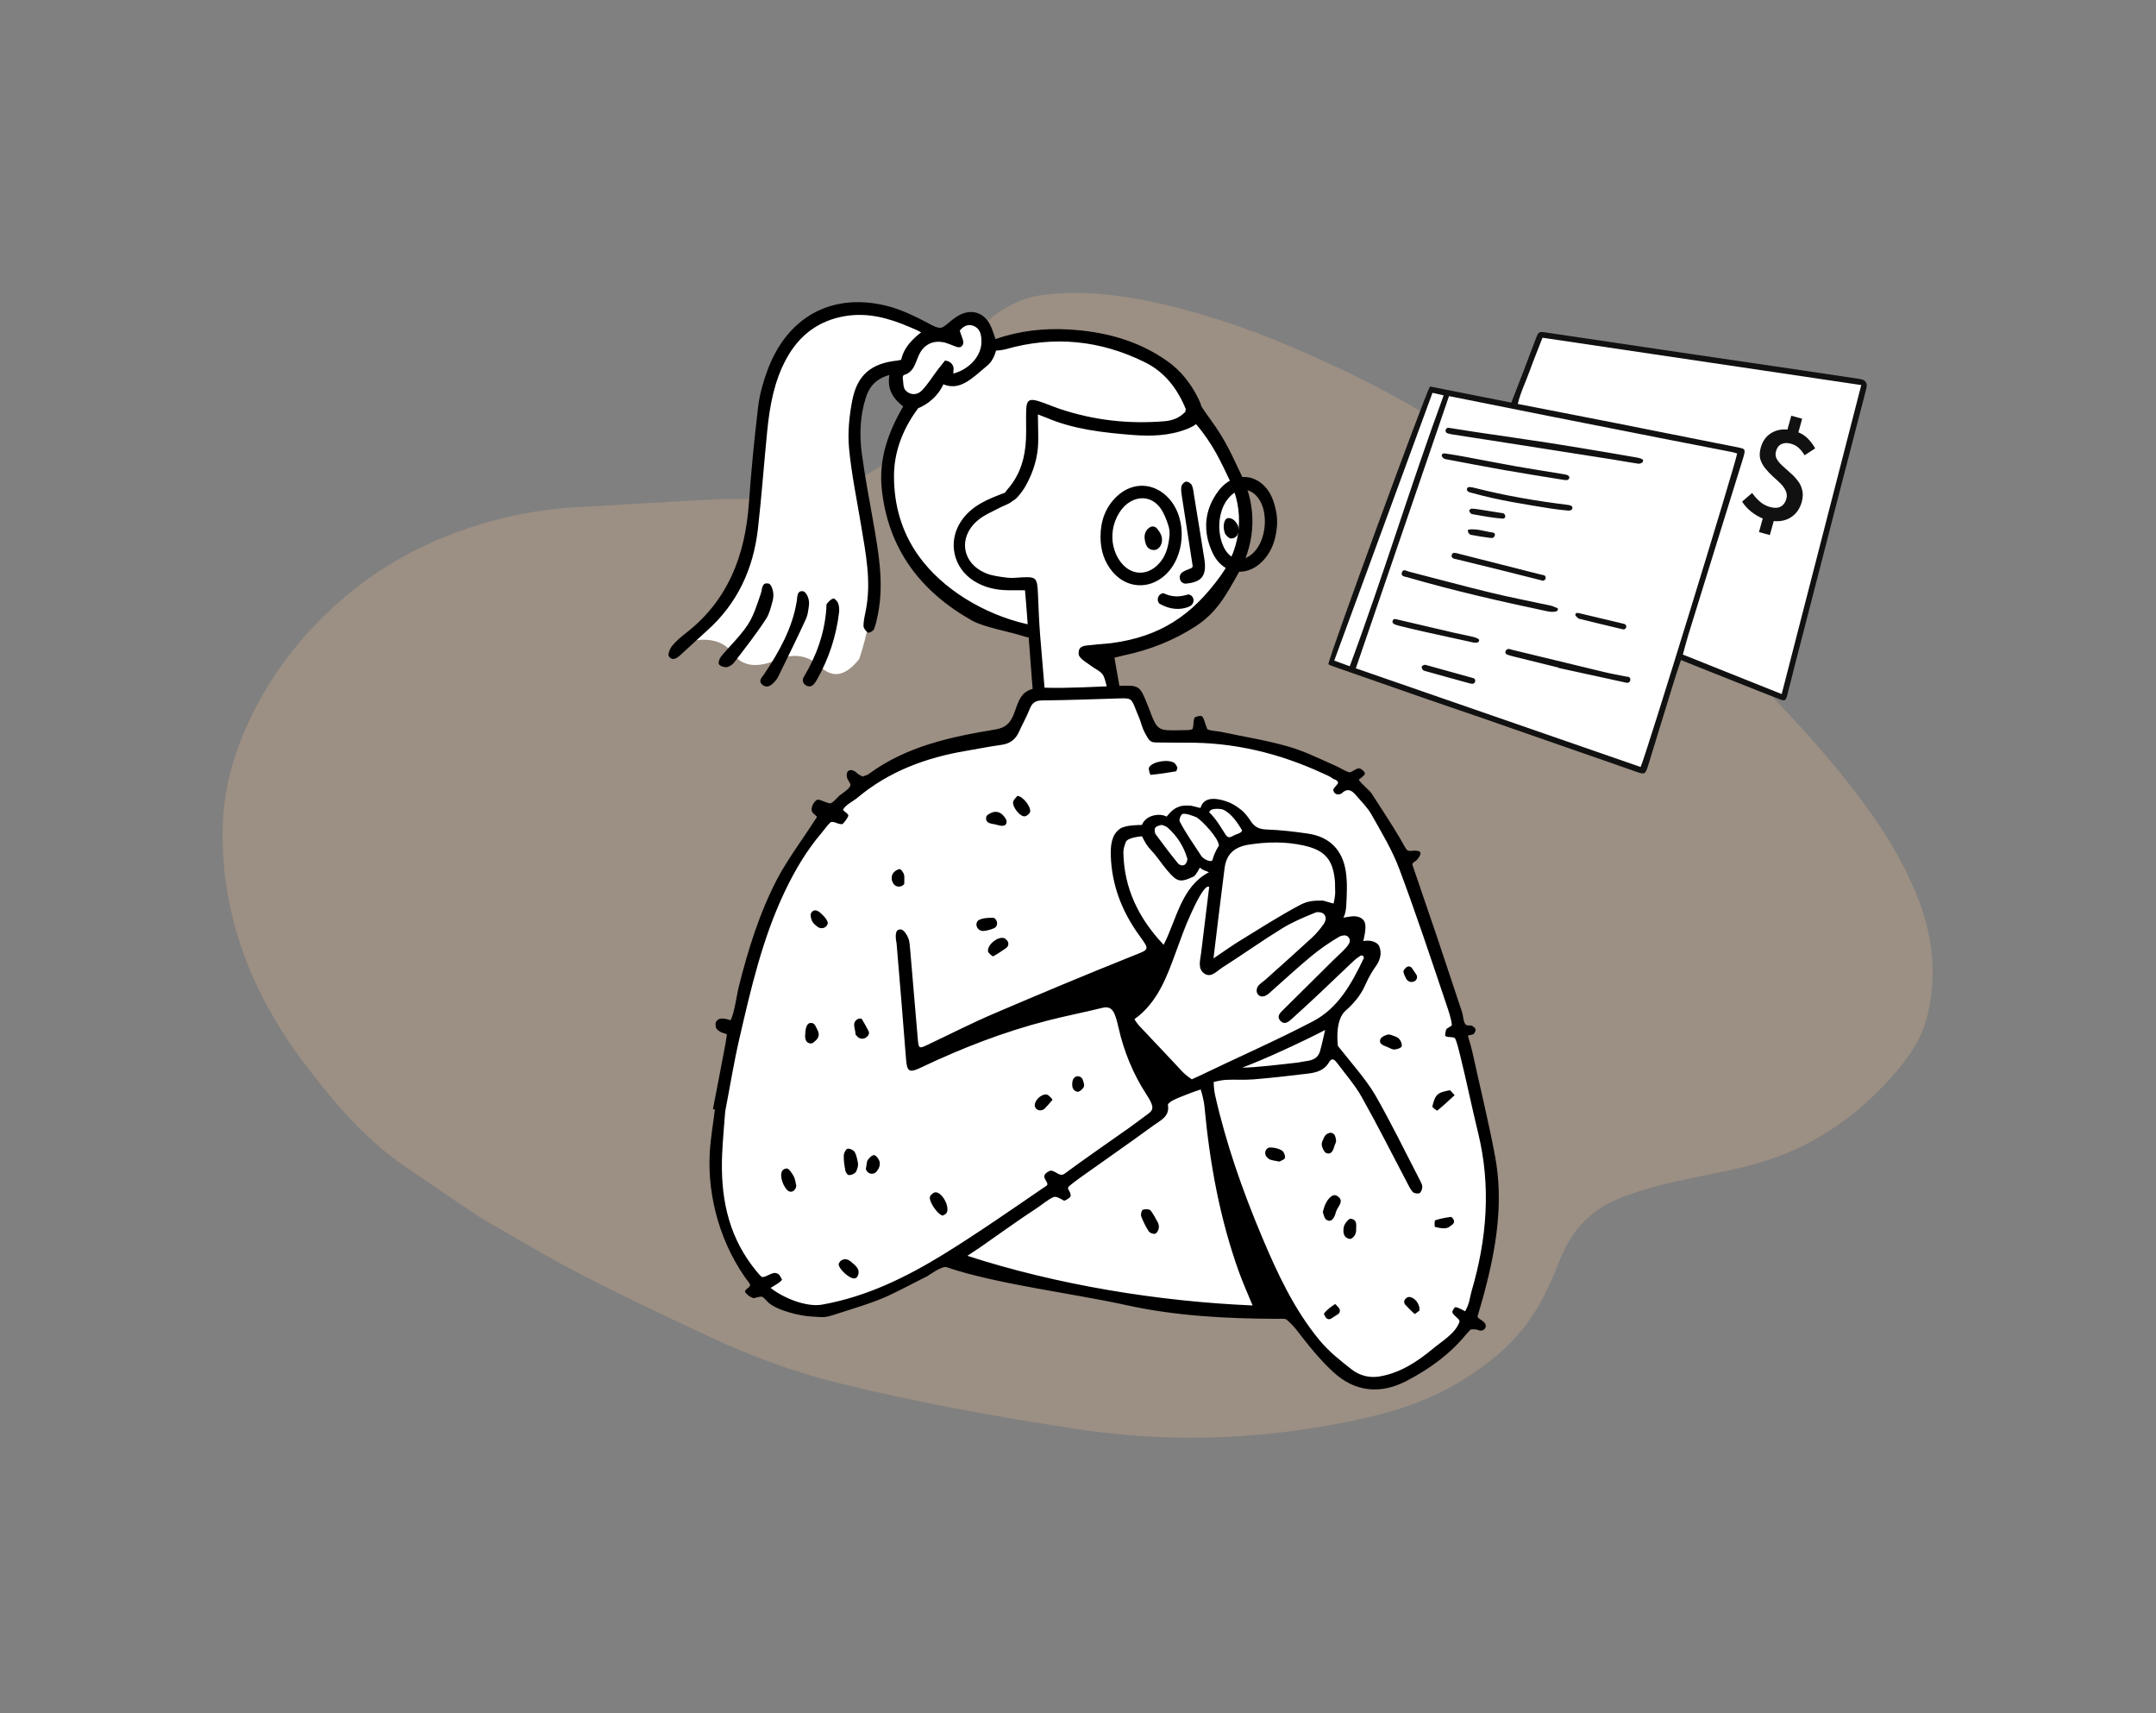 <svg width="214" height="170" viewBox="0 0 214 170" fill="none" xmlns="http://www.w3.org/2000/svg">
<rect x="0" y="0" width="214" height="170" fill="#808080" stroke="none"/>
<mask id="mask0_85_815" style="mask-type:alpha" maskUnits="userSpaceOnUse" x="17" y="24" width="180" height="122">
<rect x="196.326" y="145.664" width="178.652" height="121.553" transform="rotate(180 196.326 145.664)" fill="white"/>
</mask>
<g mask="url(#mask0_85_815)">
<path opacity="0.24" fill-rule="evenodd" clip-rule="evenodd" d="M47.75 120.884C45.157 119.127 42.614 117.429 40.097 115.693C36.658 113.32 33.905 110.271 31.357 107.032C30.436 105.862 29.532 104.673 28.703 103.441C24.298 96.885 21.941 89.803 22.1 82.099C22.176 78.427 23.141 74.99 24.645 71.724C26.935 66.749 30.283 62.536 34.469 59.038C38.523 55.648 43.228 53.287 48.424 51.811C51.259 51.006 54.15 50.509 57.123 50.341C61.698 50.082 66.27 49.803 70.847 49.559C72.102 49.492 73.37 49.544 74.627 49.493C76.093 49.435 77.569 49.403 79.016 49.223C85.378 48.432 90.121 45.349 93.123 39.861C94.18 37.929 95.199 35.977 96.281 34.06C97.339 32.184 98.95 30.889 100.931 29.994C101.855 29.576 102.822 29.344 103.839 29.231C107.139 28.865 110.433 29.163 113.718 29.825C118.638 30.818 123.398 32.385 128.042 34.365C131.383 35.79 134.675 37.32 137.878 39.047C141.868 41.198 145.684 43.63 149.381 46.248C154.051 49.555 158.514 53.123 162.826 56.877C166.696 60.247 170.548 63.639 174.133 67.305C178.229 71.493 182.199 75.79 185.597 80.549C187.616 83.379 189.339 86.358 190.541 89.591C191.907 93.262 192.197 96.946 191.342 100.664C190.914 102.525 190.003 104.134 188.839 105.585C185.919 109.22 182.412 112.176 178.064 114.13C175.934 115.087 173.683 115.705 171.384 116.198C169.235 116.658 167.071 117.066 164.938 117.582C163.616 117.901 162.321 118.33 161.05 118.795C157.969 119.925 155.975 122.097 154.806 125.092C154.206 126.63 153.534 128.154 152.721 129.583C150.843 132.883 148.017 135.271 144.757 137.211C142.017 138.842 139.03 139.912 135.89 140.638C126.328 142.849 116.598 143.318 106.692 141.793C98.711 140.565 90.755 139.144 82.886 137.17C78.662 136.111 74.577 134.592 70.614 132.749C66.298 130.742 61.989 128.707 57.758 126.522C54.341 124.757 51.043 122.751 47.75 120.884Z" fill="#F9C08F"/>
</g>
<g clip-path="url(#clip0_85_815)">
<path fill-rule="evenodd" clip-rule="evenodd" d="M86.005 30.595C90.122 30.957 93.139 32.103 95.055 34.032L94.661 32.26L94.865 32.174C96.265 31.592 97.115 31.457 97.415 31.769C97.729 32.096 98.075 33.071 98.453 34.692C101.516 33.505 103.817 32.987 105.355 33.139L105.67 33.172C108.284 33.462 115.328 34.587 117.034 37.529C117.822 38.887 118.319 39.935 118.527 40.673C122.545 44.679 124.115 49.397 123.237 54.828C122.432 59.811 118.124 62.975 110.314 64.319L110.076 64.359L110.674 70.908C111.007 71.548 111.197 72.287 111.197 73.075C111.197 75.509 109.378 77.483 107.133 77.483C104.889 77.483 103.069 75.509 103.069 73.075C103.069 72.396 103.211 71.753 103.463 71.178L103.432 70.157C103.327 66.819 103.191 64.144 103.025 62.132L102.455 62.883L102.065 62.769C96.785 61.208 93.505 59.477 92.227 57.577L92.002 57.236C90.014 54.251 86.043 49.41 90.107 40.254C88.903 38.619 88.598 37.325 89.194 36.375C87.527 36.432 86.464 36.903 86.005 37.787L85.963 37.869C85.285 39.232 84.389 42.484 85.956 50.104L86.005 50.341C87.117 55.64 86.877 60.659 85.286 65.398C83.983 67.049 82.738 67.339 81.552 66.267L81.493 66.212C80.289 65.076 78.9 64.805 77.326 65.398C75.243 66.333 73.731 66.174 72.79 64.921L72.74 64.854C71.803 63.54 70.208 63.174 67.958 63.755L68.382 63.337C71.664 60.083 73.553 57.825 74.049 56.564C74.823 54.593 75.64 37.666 76.763 36.375C77.887 35.084 79.829 30.052 86.005 30.595Z" fill="white"/>
<path fill-rule="evenodd" clip-rule="evenodd" d="M87.939 30.333C89.4 30.686 90.8 31.387 92.157 32.07C93.369 32.679 93.319 32.758 94.337 31.891C94.646 31.628 94.985 31.377 95.349 31.208C96.556 30.652 97.698 31.069 98.302 32.279C98.503 32.682 98.622 33.127 98.815 33.652C101.203 32.816 103.62 32.56 106.071 32.698C109.585 32.895 112.901 33.756 115.844 35.822C117.223 36.791 118.221 38.084 118.956 39.58C119.091 39.854 119.191 40.107 119.254 40.341C119.484 40.696 119.769 41.115 120.135 41.613C121.704 43.75 122.315 45.271 123.3 47.319C124.7 50.227 124.7 53.691 122.976 56.777C121.721 59.024 120.792 60.789 118.654 62.168C116.486 63.568 114.122 64.493 111.609 65.029C111.319 65.091 111.032 65.168 110.618 65.269C110.885 66.791 111.141 68.252 111.396 69.713C111.502 70.323 111.609 70.933 111.708 71.545C111.789 72.048 111.994 72.724 111.34 72.857C110.732 73.007 110.605 72.155 110.473 71.41C110.204 69.891 110.32 70.016 110.021 68.802C109.558 66.923 109.603 66.919 108.806 66.412C108.622 66.33 108.071 65.911 107.683 65.648C107.502 65.526 107.337 65.383 107.2 65.212C107.085 65.069 107.051 64.977 107.066 64.722C107.106 63.993 107.865 64.082 108.397 64.009C109.052 63.919 109.717 63.906 110.372 63.818C115.121 63.175 118.277 61.122 121.145 57.155C123.342 54.116 123.473 50.597 122.056 47.662C121.215 45.919 120.438 44.11 118.716 42.093C118.476 42.277 118.164 42.441 117.779 42.589C116.032 43.263 114.188 43.31 112.352 43.161C109.457 42.926 106.57 42.612 103.852 41.449C103.68 41.376 103.852 41.449 103.019 41.129C103.019 42.011 103.069 43.069 103.051 43.879C103.015 45.41 102.568 46.828 101.841 48.156C101.62 48.558 101.344 48.941 101.037 49.279C100.877 49.457 100.683 49.648 100.473 49.735C100.455 49.757 100.435 49.776 100.414 49.792C100.055 50.063 99.594 50.19 99.191 50.407C98.475 50.792 97.693 51.103 97.078 51.616C95.057 53.305 95.466 55.925 97.892 56.901C98.539 57.162 99.269 57.237 99.97 57.328C100.418 57.386 100.883 57.33 101.34 57.303C102.845 57.214 102.955 57.322 103.023 58.898C103.084 60.289 103.133 61.682 103.243 63.07C103.476 66 103.738 68.928 104.005 71.855C104.031 72.132 104.098 72.413 104.036 72.691C103.921 73.203 103.196 73.218 103.024 72.722C102.9 72.364 102.795 72.033 102.766 71.695C102.53 68.886 102.317 66.076 102.106 63.266C101.921 63.244 101.732 63.185 101.572 63.133C100.221 62.685 97.695 62.268 96.467 61.577C91.405 58.724 88.15 54.512 87.523 48.522C87.215 45.583 88.137 42.913 89.653 40.336C88.7 39.602 88.029 38.689 88.281 37.214C86.883 37.611 86.267 38.42 85.93 39.494C85.362 41.301 85.296 43.168 85.543 45.019C85.85 47.32 86.294 49.603 86.692 51.891C87.215 54.897 87.754 57.903 87.141 60.965C87.041 61.468 86.938 61.979 86.746 62.449C86.675 62.625 86.26 62.843 86.155 62.779C85.943 62.651 85.709 62.345 85.709 62.112C85.709 61.603 85.835 61.09 85.936 60.585C86.506 57.723 85.932 54.929 85.469 52.127C85.049 49.581 84.513 47.046 84.274 44.482C84.129 42.916 84.293 41.274 84.597 39.722C85.094 37.19 86.503 36.059 89.03 35.789C89.18 35.773 89.328 35.729 89.449 35.705C89.602 35.06 89.926 34.129 91.427 32.987C91.165 32.82 90.629 32.598 90.277 32.448C88.237 31.575 86.153 30.992 83.896 31.368C81.24 31.811 79.321 33.269 78.04 35.629C76.835 37.848 76.401 40.287 76.154 42.765C75.83 46.003 75.598 49.251 75.23 52.483C74.774 56.476 73.182 59.918 70.157 62.606C69.275 63.389 68.425 64.209 67.549 64.998C67.197 65.314 66.74 65.645 66.389 65.129C66.262 64.942 66.487 64.376 66.704 64.11C67.09 63.638 67.566 63.227 68.05 62.853C72.258 59.604 73.966 55.128 74.334 49.942C74.561 46.749 74.871 43.559 75.249 40.381C75.395 39.164 75.738 37.946 76.161 36.792C78.111 31.473 82.519 29.024 87.939 30.333ZM79.719 58.68C79.838 58.699 79.942 58.81 80.037 58.952C80.266 59.296 80.346 59.722 80.288 60.133C80.219 60.625 80.172 61.042 80.007 61.404C79.114 63.36 78.155 65.284 77.211 67.216C77.122 67.396 76.98 67.555 76.843 67.705C76.504 68.077 76.073 68.318 75.652 67.939C75.232 67.561 75.626 67.24 75.855 66.895C77.337 64.671 78.65 62.362 79.085 59.657C79.157 59.212 79.09 58.581 79.719 58.68ZM83.19 59.861C83.292 60.141 83.319 60.475 83.283 60.774C83.001 63.159 82.257 65.394 81.077 67.473C80.986 67.633 80.887 67.785 80.766 67.915C80.272 68.448 79.406 67.817 79.777 67.189C79.779 67.187 79.78 67.184 79.782 67.181C81.044 65.079 81.855 62.83 82.023 60.36C82.033 60.206 81.998 60.006 82.079 59.91C82.255 59.699 82.472 59.466 82.714 59.397C82.828 59.365 83.118 59.662 83.19 59.861ZM76.309 57.922C76.422 57.949 76.511 58.082 76.59 58.254C76.788 58.686 76.811 59.179 76.687 59.639C76.51 60.295 76.367 60.91 76.046 61.406C75.076 62.907 73.962 64.313 72.878 65.736C72.706 65.961 72.399 66.167 72.13 66.206C71.881 66.242 71.489 66.116 71.366 65.925C71.268 65.773 71.408 65.353 71.568 65.158C72.441 64.097 73.467 63.147 74.218 62.007C74.82 61.092 75.147 59.977 75.514 58.921C75.678 58.447 75.587 57.749 76.309 57.922ZM99.835 34.655C99.431 34.77 98.86 34.795 98.86 34.795C98.86 34.795 98.66 35.727 98.028 36.257C96.437 37.594 95.278 38.815 93.635 38.138C93.114 39.325 92.045 40.157 91.142 40.508C91.142 40.508 90.9 40.826 90.677 41.163C89.456 43.009 88.731 45.068 88.735 47.276C88.741 50.116 89.482 52.777 91.156 55.133C93.57 58.528 97.759 60.973 101.837 61.916C101.892 61.929 101.949 61.941 102.007 61.953C101.957 61.292 101.907 60.632 101.857 59.972L101.843 59.798C101.815 59.449 101.781 59.08 101.739 58.577C101.155 58.577 100.616 58.581 100.077 58.577C98.865 58.566 97.716 58.31 96.679 57.66C94.642 56.385 94.043 53.804 95.362 51.778C96.42 50.153 98.093 49.524 99.755 48.893C99.846 48.737 99.984 48.584 100.11 48.436C101.289 47.041 101.758 45.37 101.837 43.574C101.881 42.594 101.82 41.609 101.86 40.628C101.897 39.737 102.173 39.539 103.026 39.794C103.757 40.014 104.457 40.334 105.181 40.577C108.559 41.712 112.025 42.096 115.569 41.806C116.353 41.741 117.032 41.498 117.619 40.902L117.67 40.849C117.657 40.776 117.666 40.698 117.7 40.607C116.877 38.565 115.596 36.919 113.652 35.956C109.226 33.762 104.606 33.292 99.835 34.655ZM95.263 32.809C95.411 33.362 95.719 33.861 95.588 34.162C95.335 34.741 94.811 34.343 94.398 34.212C94.157 34.136 93.925 34.02 93.679 33.971C92.687 33.774 91.849 34.115 91.334 34.994C90.868 35.789 90.838 36.895 89.725 37.212C89.662 37.23 89.591 37.396 89.604 37.48C89.67 37.909 89.627 38.459 89.874 38.732C90.334 39.241 91.041 39.235 91.512 38.743C92.106 38.124 92.562 37.37 93.087 36.681C93.32 36.375 93.562 36.077 93.804 35.779C93.844 35.79 93.884 35.798 93.925 35.804C94.383 35.872 94.719 36.279 94.644 36.742C94.625 36.854 94.618 36.966 94.633 37.073C96.227 36.642 97.399 35.328 97.414 33.961C97.421 33.338 97.344 32.672 96.699 32.373C96.043 32.067 95.569 32.44 95.263 32.809Z" fill="black"/>
<path fill-rule="evenodd" clip-rule="evenodd" d="M74.082 96.629C76.996 87.663 80.509 81.5 84.62 78.14C88.732 74.78 93.986 73.093 100.383 73.078L102.395 68.906L112.385 68.382L114.182 73.078C125.402 72.604 132.948 75.125 136.821 80.639C140.694 86.153 144.265 97.446 147.535 114.517L148.035 121.995L145.741 131.014C142.334 135.144 139.361 137.209 136.821 137.209C134.28 137.209 131.202 134.717 127.585 129.734L123.927 130.419C107.991 128.477 98.323 126.486 94.923 124.447C94.923 124.447 82.911 131.515 79.24 129.734C75.569 127.952 72.819 125.295 71.599 121.187C70.785 118.449 71.613 110.263 74.082 96.629Z" fill="white"/>
<path fill-rule="evenodd" clip-rule="evenodd" d="M120.347 80.317C120.135 80.381 120.003 80.55 120.036 80.624C120.758 81.317 121.265 82.251 121.628 82.8C122.006 83.371 122.199 82.964 122.841 82.758C123.165 82.655 123.333 82.47 123.269 82.368C122.878 81.74 122.282 80.76 121.421 80.357C121.192 80.249 120.588 80.243 120.347 80.317ZM115.484 81.916C115.373 81.869 115.25 81.863 115.136 81.9C114.955 81.96 114.763 82.015 114.672 82.143C114.571 82.285 114.598 82.639 114.711 82.795C115.43 83.786 116.175 84.759 116.947 85.709C117.012 85.789 117.121 85.833 117.241 85.868C117.445 85.927 117.662 85.822 117.75 85.628C117.822 85.468 117.88 85.312 117.843 85.184C117.492 83.985 116.832 82.96 115.893 82.131C115.786 82.036 115.643 81.982 115.484 81.916ZM120.983 83.937C120.992 83.21 119.367 81.493 118.78 81.114C118.489 81.001 117.641 80.655 117.36 80.79C117.186 80.874 117.011 81.353 117.097 81.523C117.626 82.573 118.615 83.988 119.256 84.971C119.441 85.256 120.252 85.662 120.351 85.328C120.623 84.41 120.898 84.086 120.983 83.937ZM131.531 102.221C129.125 103.463 125.379 105.185 123.298 105.956C124.621 105.952 127.546 105.595 128.811 105.45C129.115 105.415 129.413 105.333 129.716 105.295C130.316 105.22 130.819 104.99 131.005 104.372C131.189 103.761 131.312 103.131 131.531 102.221ZM120 86.564C119.74 86.43 119.429 86.401 119.097 86.102C119.097 86.102 118.696 86.883 118.477 86.987C117.091 87.642 116.819 87.506 115.828 86.344C115.294 85.719 114.854 85.009 114.29 84.416C113.84 83.943 113.633 83.574 113.356 82.996C113.356 82.996 111.929 83.091 111.749 83.559C111.622 83.888 111.498 84.25 111.504 84.595C111.569 88.164 113.012 91.126 115.5 93.764C116.779 91.291 117.245 87.989 120 86.564ZM120.448 95.113C121.523 94.391 122.269 93.852 123.051 93.372C125.025 92.162 126.978 90.908 129.018 89.822C129.792 89.409 130.371 89.371 131.262 89.377C131.451 89.378 132.253 89.684 132.372 89.653C132.372 89.653 132.563 88.883 132.525 88.409C132.501 88.1 132.528 87.787 132.503 87.478C132.324 85.29 131.496 84.359 129.347 83.896C127.566 83.512 125.8 83.541 123.99 83.818C122.538 84.041 121.735 84.74 121.551 86.148C121.178 89.005 120.845 91.868 120.448 95.113ZM120.024 88.015C119.953 87.993 119.971 87.999 119.9 87.976C119.397 88.123 118.642 89.739 118.197 90.706C117.637 91.92 117.189 93.188 116.729 94.447C115.874 96.781 115.039 99.124 113.059 100.795C112.944 100.893 112.649 101.076 112.606 101.165C112.606 101.165 112.862 101.576 113.095 101.823C114.544 103.359 116.001 104.888 117.439 106.433C117.678 106.69 118.295 107.114 118.295 107.114C118.295 107.114 118.717 106.929 119.057 106.765C122.808 104.954 126.632 103.287 130.321 101.358C132.842 100.039 134.154 97.615 135.347 95.138C135.442 94.941 135.223 94.738 135.036 94.85C134.789 94.999 134.567 95.172 134.362 95.363C133.232 96.418 132.125 97.498 130.999 98.557C130.063 99.437 129.12 100.311 128.163 101.168C127.855 101.444 127.47 101.726 127.087 101.308C126.698 100.883 127.033 100.551 127.331 100.255C129.012 98.584 130.696 96.916 132.381 95.249C132.82 94.814 133.306 94.419 133.696 93.944C133.78 93.841 133.853 93.727 133.918 93.608C134.126 93.232 133.812 92.783 133.386 92.83C133.215 92.849 133.055 92.888 132.919 92.967C131.949 93.536 131.015 94.187 130.146 94.902C128.833 95.981 127.589 97.144 126.313 98.267C126.081 98.471 125.856 98.713 125.582 98.829C125.511 98.859 125.434 98.877 125.354 98.888C125.01 98.937 124.711 98.637 124.734 98.289C124.742 98.165 124.764 98.049 124.818 97.95C124.979 97.653 125.336 97.464 125.604 97.224C127.137 95.847 128.681 94.481 130.195 93.084C130.646 92.668 131.051 92.187 131.402 91.683C131.477 91.575 131.527 91.448 131.565 91.314C131.659 90.986 131.457 90.64 131.125 90.564C130.927 90.518 130.738 90.495 130.584 90.558C129.444 91.019 128.293 91.5 127.25 92.142C125.235 93.384 123.304 94.762 121.306 96.033C120.78 96.367 120.21 97.083 119.535 96.614C118.856 96.141 119.129 95.306 119.218 94.592C119.492 92.4 119.755 90.207 120.024 88.015ZM96.021 124.631C104.978 127.529 114.986 129.158 124.33 129.556C123.837 128.353 123.374 127.334 122.995 126.284C121.078 120.966 120.077 115.449 119.555 109.836C119.48 109.024 119.178 108.124 119.178 108.124C119.178 108.124 118.504 108.337 117.731 108.642C117.301 108.812 116.866 108.975 116.455 109.184C116.244 109.291 115.902 109.525 115.924 109.648C116.127 110.806 115.189 111.182 114.529 111.665C112.121 113.43 109.663 115.126 107.233 116.861C106.962 117.054 106.359 117.506 106.114 117.725C105.804 118 106.287 118.159 106.272 118.685C106.268 118.848 105.689 119.194 105.609 119.153C105.143 118.91 104.847 118.677 104.515 118.825C104.057 119.028 103.352 119.607 102.945 119.873C101.108 121.072 99.331 122.363 97.285 123.789L96.021 124.631ZM71.676 114.601C71.51 118.572 72.187 122.325 74.64 125.591C74.855 125.878 75.317 126.474 75.568 126.694C75.82 126.913 76.61 126.23 77.012 126.342C77.365 126.44 77.344 126.5 77.609 126.964C77.707 127.135 76.487 127.812 76.487 127.812C77.696 128.784 80.013 129.755 81.6 129.473C85.99 128.694 89.915 126.775 93.654 124.477C96.987 122.428 100.662 119.868 103.894 117.657C104.124 117.5 103.715 117.112 103.658 116.826C103.602 116.539 103.899 116.353 104.134 116.227C104.621 115.966 105.121 116.884 105.665 116.481C107.612 115.041 110.163 113.281 112.141 111.882C112.772 111.436 113.378 110.955 114.005 110.503C114.58 110.088 114.483 109.683 113.779 108.596C112.479 106.592 111.56 104.363 111.033 102.031C110.656 100.366 110.403 99.779 109.384 100.029C107.586 100.469 105.767 100.825 103.975 101.285C99.625 102.4 95.458 104.021 91.404 105.95C90.216 106.515 90.025 106.35 89.926 105.049C89.637 101.24 89.308 97.434 88.993 93.626C88.98 93.472 88.927 93.322 88.92 93.168C88.9 92.749 88.872 92.211 89.419 92.239C89.677 92.251 89.992 92.722 90.133 93.049C90.292 93.416 90.307 93.853 90.343 94.264C90.599 97.196 90.841 100.129 91.093 103.062C91.179 104.069 91.219 104.092 92.047 103.701C94.234 102.667 96.391 101.561 98.613 100.61C103.199 98.645 107.803 96.72 112.434 94.866C114.109 94.195 114.149 94.311 113.072 92.82C111.369 90.462 110.348 87.857 110.255 84.917C110.223 83.898 110.329 82.826 111.176 82.24C111.757 81.839 113.344 81.872 113.344 81.872C113.747 80.845 115.154 80.677 115.796 81.043C115.97 80.85 116.356 80.314 116.92 80.101C117.379 79.861 118.255 79.966 118.255 79.966C118.615 80.062 118.94 80.135 119.161 80.188C119.391 79.357 120.151 79.001 121.74 79.535C122.23 79.7 122.644 79.944 123.164 80.345C123.563 80.652 123.88 81.09 124.164 81.516C124.543 82.083 124.998 82.294 125.7 82.32C127.083 82.37 128.467 82.528 129.838 82.731C131.982 83.05 133.261 84.363 133.581 86.483C133.748 87.591 133.688 88.744 133.627 89.87C133.608 90.222 133.538 90.745 133.335 91.076C133.335 91.076 133.731 90.99 134.144 90.944C134.717 90.881 135.376 91.047 135.507 91.705C135.616 92.254 135.316 93.391 135.316 93.391C136.242 93.223 136.762 93.627 136.869 93.849C137.046 94.218 137.083 94.618 136.988 94.987C136.735 95.958 136.385 95.802 135.469 97.845C135.037 98.808 134.343 99.611 133.552 100.308C132.442 101.286 132.798 103.802 132.798 103.802C133.907 105.222 135.628 107.151 136.52 108.707C138.085 111.436 139.46 114.274 140.909 117.07C141.027 117.297 141.17 117.547 141.174 117.788C141.177 118.005 141.056 118.332 140.893 118.413C140.721 118.498 140.344 118.427 140.217 118.282C139.952 117.979 139.783 117.588 139.591 117.224C138.122 114.44 136.71 111.624 135.167 108.881C134.489 107.676 133.556 106.614 132.722 105.499C132.5 105.202 132.214 104.894 131.906 105.43C131.438 106.244 130.636 106.448 129.811 106.548C128.026 106.766 126.238 106.968 124.447 107.118C123.528 107.195 122.597 107.12 121.674 107.166C121.17 107.191 120.468 107.382 120.468 107.382C120.468 107.382 120.471 108.081 120.607 108.684C121.694 113.486 123.314 118.115 125.216 122.641C126.758 126.31 128.43 129.938 130.992 133.028C131.899 134.121 133.044 135.04 134.176 135.914C134.954 136.514 135.921 136.777 136.95 136.599C139.004 136.244 140.685 135.133 142.233 133.844C143.092 133.129 144.505 132.3 144.865 131.169C144.948 130.908 144.163 130.517 144.152 130.187C144.149 130.104 144.366 129.752 144.438 129.732C144.635 129.677 145.424 130.136 145.424 130.136C145.895 129.306 145.866 128.815 146.057 128.17C147.588 122.977 148.014 117.733 146.711 112.412C146.097 109.905 145.583 107.373 144.964 104.868C144.809 104.24 144.601 103.363 144.43 103.064C144.307 102.851 143.692 103.002 143.465 102.811C143.419 102.773 143.442 102.518 143.539 102.198C143.607 101.976 144.016 101.949 144.11 101.707C144.023 101.009 143.781 100.324 143.562 99.673C142.045 95.172 140.551 90.661 138.884 86.215C138.184 84.346 137.122 82.606 136.14 80.855C135.742 80.146 135.134 79.552 134.598 78.926C134.201 78.462 133.779 78.158 133.183 78.724C133.106 78.797 132.987 78.824 132.853 78.837C132.585 78.861 132.354 78.65 132.338 78.381C132.328 78.219 132.837 77.821 132.814 77.662C132.776 77.411 132.325 77.3 132.325 77.3C132.122 77.089 131.552 76.864 131.272 76.735C126.959 74.746 122.448 73.655 117.683 73.706C116.706 73.716 115.728 73.682 114.75 73.684C114.164 73.686 114.039 73.445 113.715 72.875C113.507 72.507 113.357 72.111 113.238 71.705C113.122 71.308 112.95 70.978 112.77 70.507C112.294 69.265 112.276 69.277 110.995 69.315C108.477 69.39 105.959 69.49 103.441 69.511C102.748 69.517 102.434 69.774 102.196 70.383C101.897 71.15 101.48 71.87 101.144 72.624C100.797 73.401 100.232 73.809 99.384 73.924C98.213 74.083 97.053 74.321 95.888 74.517C91.915 75.187 88.238 76.546 85.104 79.171C84.717 79.495 83.945 79.866 83.7 80.314C83.606 80.484 84.209 80.698 84.204 80.942C84.202 81.084 83.714 81.789 83.573 81.794C83.127 81.813 82.67 81.4 82.401 81.644C82.079 81.936 81.835 82.325 81.553 82.655C80.07 84.39 78.921 86.339 77.933 88.398C75.686 93.08 74.537 98.103 73.379 103.118C72.845 105.432 72.467 107.782 71.984 110.293C71.888 111.612 71.738 113.105 71.676 114.601ZM72.016 103.538C72.079 103.195 72.146 102.666 72.146 102.666C72.047 102.534 71.72 102.588 71.314 102.279C70.969 102.016 71.04 101.82 71.026 101.568C71.018 101.421 71.236 101.173 71.4 101.12C71.832 100.981 72.507 101.258 72.507 101.258C72.898 100.582 73.108 98.807 73.339 97.888C74.271 94.172 75.413 90.523 77.196 87.129C78.127 85.359 79.974 82.828 81.056 81.137C81.204 80.905 80.412 80.804 80.577 80.148C80.694 79.683 80.984 79.411 81.146 79.36C81.354 79.294 82.276 79.823 82.484 79.708C82.959 79.445 83.1 79.073 83.556 78.784C84.011 78.446 84.308 78.244 84.406 77.956C84.473 77.757 84.127 77.439 84.069 77.148C83.907 76.337 84.563 76.216 85.103 76.759C85.228 76.885 85.641 77.067 85.641 77.067C86.007 76.894 85.98 76.995 86.256 76.792C89.996 74.052 94.371 73.126 98.802 72.393C99.731 72.24 100.233 71.827 100.596 70.96C100.909 70.209 101.087 69.231 101.763 68.717C102.334 68.283 103.085 68.242 103.773 68.251C106.184 68.314 108.601 68.156 111.015 68.069C113.067 67.995 113.128 68.02 113.865 69.867C113.923 70.011 113.985 70.153 114.04 70.298C114.887 72.544 114.886 72.521 117.252 72.466C117.543 72.459 118.117 72.488 118.324 72.375C118.531 72.263 118.386 71.267 118.638 71.173C119.512 70.846 119.349 71.112 119.817 72.325C119.891 72.517 120.949 72.574 121.199 72.628C123.558 73.142 125.464 73.412 127.785 74.062C129.453 74.529 131.036 75.325 132.632 76.032C133.065 76.224 133.454 76.505 133.899 76.633C134.165 76.71 134.641 76.173 134.966 76.265C135.116 76.308 135.477 76.569 135.483 76.787C135.335 77.087 134.864 77.363 134.864 77.363C135.008 77.684 135.949 78.448 136.141 78.746C137.089 80.218 138.058 81.677 138.951 83.182C139.102 83.436 139.457 84.113 139.622 84.318C139.839 84.587 140.299 84.334 140.737 84.455C140.737 84.455 141.37 84.475 140.646 85.33C140.507 85.494 140.122 85.61 140.201 85.843C140.892 87.898 141.877 90.746 142.573 92.799C143.434 95.341 144.262 97.893 145.117 100.436C145.245 100.818 145.237 101.499 145.518 101.71C145.662 101.818 146.013 101.731 146.126 101.809C146.459 102.039 146.617 102.176 146.27 102.62C146.219 102.685 145.764 102.716 145.702 102.794C145.702 102.794 146.057 103.997 146.154 104.443C146.901 107.872 147.746 111.281 148.394 114.728C149.264 119.351 148.506 123.88 147.313 128.36C147.124 129.069 146.653 130.64 146.653 130.64C146.712 130.896 147.14 131.01 147.353 131.275C147.698 131.703 147.255 132.23 146.696 131.99C146.446 131.882 145.98 131.94 145.98 131.94C145.98 131.94 145.669 132.247 145.462 132.498C143.858 134.439 141.858 135.869 139.649 137.026C137.03 138.398 134.518 138.159 132.358 136.182C130.966 134.909 129.775 133.393 128.619 131.89C128.276 131.444 127.661 130.924 127.661 130.924C127.439 130.846 127.06 130.886 126.758 130.884C121.648 130.857 116.687 130.608 111.699 129.502C106.775 128.409 98.703 127.405 93.936 125.75C93.517 125.604 92.063 126.638 92.063 126.638C92.063 126.638 89.802 127.794 89.385 128.002C87.648 128.868 87.211 129.092 82.809 130.472C81.718 130.814 81.743 130.71 80.575 130.656C79.421 130.602 77.142 130.062 76.26 129.259C76.202 129.206 75.785 128.725 75.651 128.695C75.35 128.629 74.883 128.886 74.713 128.809C74.354 128.648 74.294 128.596 74.04 128.332C73.653 127.93 74.73 127.811 74.379 127.351C71.6 123.714 70.195 118.879 70.448 114.413C70.529 112.973 70.784 111.542 70.959 110.107C70.894 110.098 70.828 110.089 70.763 110.08C71.183 107.899 71.611 105.721 72.016 103.538ZM116.872 76.18C116.806 76.366 116.785 76.538 116.737 76.546C115.896 76.688 115.053 76.819 114.205 76.901C114.172 76.905 113.958 76.335 114.055 76.158C114.389 75.552 116.055 75.305 116.59 75.744C116.731 75.86 116.8 76.065 116.872 76.18ZM85.142 115.32C85.183 115.512 85.174 115.711 85.115 115.899C85.055 116.093 85.004 116.262 84.894 116.375C84.744 116.53 84.462 116.627 84.244 116.617C84.122 116.612 83.94 116.35 83.909 116.181C83.816 115.686 83.735 115.178 83.751 114.678C83.759 114.435 83.963 114.029 84.13 114.001C84.354 113.962 84.748 114.155 84.855 114.361C85.008 114.657 85.075 114.999 85.142 115.32ZM131.3 120.292C131.382 119.986 131.394 119.936 131.409 119.887C131.672 119.022 132.269 118.415 132.694 118.671C133.518 119.168 132.795 119.7 132.628 120.214C132.597 120.31 132.569 120.408 132.536 120.503C132.393 120.919 132.139 121.331 131.684 121.07C131.428 120.924 131.365 120.436 131.3 120.292ZM98.832 91.246C99.036 91.497 99.016 91.889 98.751 92.074C98.731 92.089 98.709 92.101 98.686 92.111C98.359 92.246 98.006 92.357 97.657 92.386C97.628 92.388 97.599 92.39 97.57 92.39C97.054 92.399 96.718 91.791 97.049 91.394C97.083 91.355 97.12 91.323 97.162 91.301C97.582 91.091 98.124 91.078 98.614 91.086C98.686 91.087 98.757 91.153 98.832 91.246ZM93.565 120.64C93.016 120.502 92.157 119.179 92.31 118.756C92.379 118.566 92.657 118.334 92.847 118.327C93.521 118.305 94.308 119.778 93.955 120.374C93.871 120.517 93.655 120.582 93.565 120.64ZM144.383 108.69C143.769 109.25 143.235 109.755 142.666 110.216C142.628 110.246 142.149 109.901 142.173 109.804C142.273 109.39 142.395 108.905 142.684 108.635C142.972 108.365 143.463 108.292 143.879 108.202C143.976 108.181 144.134 108.44 144.383 108.69ZM83.245 125.421C83.3 125.343 83.358 125.181 83.472 125.109C84.05 124.74 84.426 125.18 84.798 125.502C85.164 125.82 85.382 126.222 85.088 126.715C85.043 126.79 84.936 126.851 84.846 126.871C84.395 126.976 83.207 125.941 83.245 125.421ZM79.04 117.688C78.972 118.23 78.456 118.453 78.128 118.099C77.869 117.818 77.677 117.423 77.589 117.047C77.485 116.602 77.481 116.019 78.082 115.964C78.296 115.945 78.616 116.428 78.783 116.739C78.944 117.042 78.972 117.417 79.04 117.688ZM126.968 115.279C126.518 115.17 126.175 115.168 125.937 115.008C125.851 114.95 125.777 114.876 125.709 114.793C125.45 114.478 125.595 113.965 125.993 113.885C126.021 113.879 126.049 113.876 126.076 113.876C126.466 113.877 126.897 113.975 127.23 114.17C127.426 114.285 127.594 114.698 127.538 114.917C127.492 115.102 127.105 115.2 126.968 115.279ZM131.254 113.872C131.172 113.678 131.172 113.46 131.253 113.267C131.372 112.984 131.453 112.763 131.605 112.618C131.684 112.541 131.787 112.49 131.9 112.449C132.163 112.352 132.45 112.504 132.53 112.774C132.571 112.912 132.604 113.05 132.617 113.191C132.634 113.375 132.49 113.57 132.44 113.766C132.33 114.193 132.119 114.63 131.644 114.431C131.462 114.355 131.353 114.106 131.254 113.872ZM86.132 102.811L86.056 102.887C85.781 103.16 85.343 103.146 85.089 102.863C85.034 102.802 84.979 102.741 84.925 102.679C84.898 102.647 84.912 102.58 84.909 102.529C84.884 102.051 84.532 101.517 85.114 101.144C85.223 101.074 85.498 101.058 85.536 101.119C85.769 101.491 85.973 101.88 86.207 102.316C86.294 102.479 86.263 102.681 86.132 102.811ZM99.969 93.347C100.159 93.572 100.114 93.914 99.872 94.081C99.415 94.396 99.015 94.672 98.59 94.903C98.519 94.941 98.075 94.577 98.063 94.383C98.025 93.727 99.022 92.927 99.656 93.098C99.768 93.128 99.862 93.221 99.969 93.347ZM100.982 78.985C101.564 79.022 102.398 80.155 102.237 80.603C102.17 80.788 101.896 81.002 101.702 81.015C101.247 81.047 100.483 80.105 100.562 79.591C100.599 79.352 100.863 79.148 100.982 78.985ZM85.938 116.036C86.041 115.508 86.023 115.264 86.133 115.12C86.294 114.908 86.566 114.613 86.756 114.637C86.962 114.662 87.202 114.985 87.29 115.228C87.366 115.441 87.322 115.762 87.207 115.964C87.153 116.059 87.093 116.15 87.028 116.239C86.769 116.596 86.228 116.564 86.016 116.177L85.938 116.036ZM137.588 102.719C137.744 102.654 137.92 102.651 138.078 102.71C138.427 102.839 138.682 102.906 138.845 103.066C139.03 103.248 139.193 103.618 139.129 103.835C139.079 104.005 138.67 104.138 138.413 104.153C138.183 104.167 137.938 104.004 137.705 103.905C137.341 103.75 136.81 103.626 137.027 103.109C137.106 102.922 137.367 102.811 137.588 102.719ZM98.391 80.667C98.785 80.475 99.257 80.57 99.548 80.898C99.757 81.132 99.918 81.34 99.913 81.544C99.9 82.086 99.336 81.978 98.938 81.855C98.488 81.716 97.761 81.795 97.893 81.062C97.92 80.913 98.125 80.797 98.391 80.667ZM89.755 87.738L89.679 87.809C89.363 88.105 88.848 88.025 88.645 87.642C88.607 87.57 88.573 87.497 88.546 87.422C88.469 87.21 88.501 86.882 88.621 86.696C88.76 86.483 89.037 86.29 89.281 86.248C89.401 86.228 89.645 86.545 89.718 86.75C89.798 86.974 89.745 87.246 89.755 87.738ZM81.197 102.346C81.326 102.634 81.263 102.972 81.038 103.192C80.821 103.403 80.646 103.571 80.486 103.558C79.882 103.508 79.89 102.95 79.933 102.476C79.977 102.006 80.078 101.393 80.659 101.544C80.876 101.601 81.018 101.949 81.197 102.346ZM140.441 97.356C140.145 97.547 139.748 97.448 139.579 97.137C139.454 96.908 139.345 96.676 139.303 96.433C139.283 96.313 139.415 96.167 139.57 96.017C139.739 95.855 140.013 95.881 140.145 96.076L140.573 96.708C140.718 96.923 140.659 97.216 140.441 97.356ZM82.153 91.667C82.053 92.1 81.511 92.251 81.157 91.984C80.95 91.827 80.785 91.69 80.671 91.519C80.506 91.273 80.392 90.786 80.525 90.587C80.829 90.128 81.247 90.409 81.543 90.696C81.792 90.936 82.069 91.219 82.154 91.532C82.165 91.573 82.164 91.618 82.153 91.667ZM134.608 122.065C134.608 122.389 134.468 122.705 134.196 122.88C134.118 122.931 134.041 122.961 133.971 122.949C133.309 122.837 133.287 122.216 133.39 121.738C133.458 121.423 133.886 120.915 134.078 120.947C134.727 121.054 134.609 121.532 134.608 122.065ZM144.249 120.986C144.372 121.153 144.34 121.388 144.178 121.516C143.966 121.684 143.781 121.832 143.576 121.873C143.211 121.945 142.803 121.854 142.431 121.761C142.381 121.748 142.375 121.129 142.45 121.105C142.957 120.939 143.489 120.833 144.02 120.771C144.081 120.764 144.154 120.856 144.249 120.986ZM140.888 130.067C140.763 130.153 140.449 130.429 140.406 130.391C140.084 130.112 139.789 129.802 139.494 129.492C139.334 129.324 139.341 129.058 139.508 128.898C139.61 128.799 139.713 128.72 139.819 128.716C140.389 128.693 140.968 129.412 140.888 130.067ZM132.802 130.424C132.559 130.581 132.339 130.722 132.128 130.858C131.942 130.979 131.693 130.918 131.579 130.727C131.474 130.553 131.387 130.392 131.431 130.336C131.722 129.969 132.118 129.678 132.515 129.42C132.542 129.402 132.688 129.57 132.889 129.796C133.058 129.987 133.017 130.286 132.802 130.424ZM103.702 110.006C103.427 110.297 102.929 110.251 102.751 109.891C102.729 109.846 102.715 109.803 102.71 109.758C102.654 109.223 103.351 108.541 103.901 108.628C104.122 108.663 104.482 109.132 104.469 109.148C104.236 109.434 103.985 109.707 103.702 110.006ZM106.578 107.016C106.814 106.692 107.32 106.761 107.464 107.136C107.553 107.366 107.612 107.562 107.607 107.756C107.603 107.971 107.158 108.379 106.968 108.348C106.383 108.252 106.376 107.701 106.466 107.248C106.481 107.17 106.52 107.097 106.578 107.016ZM114.917 121.304C115.091 121.63 115.06 122.035 114.819 122.315C114.761 122.382 114.705 122.428 114.642 122.442C114.455 122.485 114.121 122.353 114.016 122.19C113.716 121.726 113.465 121.221 113.273 120.703C113.206 120.521 113.316 120.1 113.439 120.057C113.671 119.976 114.104 119.989 114.217 120.141C114.484 120.5 114.699 120.898 114.917 121.304Z" fill="black"/>
<path fill-rule="evenodd" clip-rule="evenodd" d="M115.527 58.89C116.314 59.26 117.062 59.265 117.881 59.007C117.937 58.99 118 58.996 118.068 59.017C118.475 59.144 118.601 59.684 118.314 60.003C118.26 60.062 118.202 60.113 118.136 60.148C118.038 60.2 117.936 60.242 117.828 60.278C117.122 60.515 116.351 60.464 115.661 60.184C115.477 60.109 115.294 60.026 115.118 59.928C115.06 59.896 115.015 59.836 114.979 59.762C114.817 59.429 114.99 59.008 115.339 58.896C115.411 58.873 115.476 58.866 115.527 58.89ZM116.033 49.48C117.901 51.554 117.659 55.355 115.543 57.166C113.979 58.505 111.859 58.37 110.493 56.819C109.608 55.813 109.233 54.605 109.235 53.264C109.237 51.694 109.729 50.319 110.876 49.243C112.446 47.771 114.597 47.885 116.033 49.48ZM118.3 48.152C118.445 48.47 118.466 48.848 118.525 49.203C118.866 51.289 119.21 53.375 119.539 55.462C119.8 57.117 119.307 57.783 117.68 57.921C117.624 57.925 117.567 57.916 117.509 57.896C117.116 57.766 116.967 57.254 117.222 56.923C117.246 56.892 117.273 56.863 117.302 56.838C117.537 56.646 117.849 56.551 118.243 56.384C118.338 56.343 118.394 56.239 118.378 56.136C118.016 53.815 117.666 51.585 117.326 49.354C117.272 49 117.204 48.628 117.259 48.285C117.291 48.091 117.546 47.82 117.727 47.797C117.908 47.774 118.218 47.971 118.3 48.152ZM110.688 51.714C110.285 52.796 110.316 54.014 110.804 55.06C111.752 57.096 113.762 57.397 115.084 55.878C115.693 55.178 115.971 54.353 116.082 53.16C116.116 52.799 116.067 52.436 115.951 52.093C115.789 51.617 115.573 50.995 115.214 50.475C114.009 48.735 111.61 49.242 110.688 51.714ZM126.22 49.298C126.418 49.724 126.539 50.185 126.629 50.589C126.76 51.181 126.803 51.792 126.734 52.395C126.592 53.631 126.251 54.58 125.576 55.407C123.977 57.37 121.428 57.149 120.355 54.859C119.37 52.757 119.51 50.625 120.926 48.736C122.489 46.653 125.122 46.937 126.22 49.298ZM122.037 49.324C121.54 49.869 121.258 50.499 121.111 51.276C120.952 52.117 121.006 52.992 121.271 53.804C121.334 53.997 121.411 54.193 121.508 54.379C122.204 55.718 123.484 55.846 124.504 54.762C125.67 53.525 125.905 50.973 124.983 49.565C124.22 48.398 122.983 48.287 122.037 49.324ZM114.851 52.462C115.023 52.681 115.212 52.931 115.289 53.212C115.49 53.949 115.055 54.615 114.495 54.585C113.845 54.55 113.701 54.022 113.622 53.511C113.546 53.026 113.738 52.56 114.143 52.323C114.379 52.184 114.681 52.246 114.851 52.462ZM122.237 51.473C122.538 51.591 122.855 51.997 122.922 52.325C123.031 52.862 122.796 53.449 122.182 53.439C121.994 53.436 121.809 53.237 121.661 53.056C121.516 52.88 121.441 52.38 121.463 52.151C121.535 51.421 121.854 51.322 122.237 51.473Z" fill="black"/>
</g>
<path fill-rule="evenodd" clip-rule="evenodd" d="M185.023 37.976L177.027 69.236L166.593 65.157L163.141 76.2L162.836 76.5L132.127 65.8L142.029 38.707L150.025 40.32L153.06 33.268L185.023 37.976Z" fill="white"/>
<path fill-rule="evenodd" clip-rule="evenodd" d="M133.974 66.12C137.286 57.2 140.015 48.159 143.294 39.238C142.889 39.145 142.582 39.075 142.186 38.984C138.931 47.853 135.69 56.687 132.435 65.56C132.982 65.759 133.451 65.93 133.974 66.12ZM176.847 68.879C179.492 58.612 182.111 48.444 184.746 38.214C174.148 36.641 163.654 35.082 153.106 33.516C152.672 34.634 152.226 35.712 151.834 36.809C151.447 37.893 150.922 38.932 150.652 40.087C153.943 40.73 157.152 41.351 160.357 41.984C164.451 42.793 168.543 43.611 172.636 44.426C173.193 44.537 173.241 44.617 173.098 45.186C173.076 45.276 173.049 45.366 173.021 45.456C171.993 48.765 170.964 52.075 169.937 55.385C169.153 57.912 168.368 60.439 167.592 62.969C167.394 63.613 167.229 64.266 167.036 64.958C170.281 66.255 173.506 67.543 176.847 68.879ZM162.844 76.117C163.28 75.284 172.416 45.57 172.423 45.002C172.248 44.954 172.073 44.892 171.893 44.857C169.71 44.429 167.524 44.008 165.341 43.579C161.701 42.864 158.062 42.148 154.424 41.425C151.059 40.757 147.695 40.08 144.33 39.411C144.179 39.381 144.067 39.349 143.823 39.317C140.751 48.295 137.657 57.321 134.577 66.324C144.026 69.597 153.441 72.859 162.844 76.117ZM131.849 65.926C131.906 65.141 141.517 38.967 141.936 38.356C144.614 38.887 147.291 39.417 150.012 39.956C150.431 38.876 150.838 37.834 151.238 36.79C151.648 35.719 152.045 34.643 152.456 33.572C152.706 32.922 152.758 32.894 153.427 32.993C157.577 33.608 161.727 34.228 165.877 34.842C170.188 35.479 174.5 36.109 178.811 36.744C180.715 37.024 182.618 37.306 184.52 37.597C184.634 37.614 184.747 37.643 184.864 37.676C185.153 37.761 185.333 38.052 185.284 38.352C185.267 38.462 185.247 38.569 185.219 38.674C184.324 42.144 183.42 45.611 182.523 49.08C181.064 54.726 179.609 60.372 178.153 66.019C177.896 67.016 177.659 68.019 177.391 69.014C177.251 69.536 177.153 69.59 176.646 69.394C175.111 68.802 173.583 68.189 172.054 67.581C170.335 66.898 168.618 66.212 166.847 65.506C166.594 66.28 166.344 67.006 166.118 67.74C165.276 70.469 164.441 73.201 163.603 75.932C163.589 75.977 163.577 76.022 163.562 76.067C163.307 76.841 163.209 76.873 162.466 76.609C160.587 75.942 158.701 75.297 156.818 74.641C153.623 73.528 150.429 72.41 147.232 71.301C145.414 70.671 143.589 70.06 141.771 69.429C138.596 68.326 135.424 67.215 132.252 66.106C132.123 66.061 132.001 65.995 131.849 65.926ZM146.249 67.301L146.252 67.302C146.538 67.385 146.458 67.855 146.159 67.861C146.061 67.863 145.963 67.84 145.868 67.815C144.399 67.418 142.933 67.006 141.468 66.596C141.381 66.572 141.275 66.544 141.224 66.477C141.16 66.392 141.094 66.253 141.119 66.162C141.141 66.082 141.283 65.999 141.379 65.983C141.487 65.965 141.605 66.012 141.716 66.043C143.228 66.46 144.739 66.877 146.249 67.301ZM146.702 63.386C146.855 63.459 146.856 63.668 146.703 63.738C146.525 63.82 146.342 63.786 146.161 63.746C144.509 63.387 142.857 63.028 141.206 62.659C140.438 62.488 139.673 62.297 138.908 62.113C138.773 62.08 138.639 62.04 138.508 61.994C138.319 61.926 138.16 61.814 138.235 61.598C138.316 61.365 138.518 61.437 138.7 61.48C140.55 61.914 142.398 62.35 144.249 62.778C144.926 62.934 145.61 63.06 146.286 63.222C146.427 63.256 146.561 63.318 146.702 63.386ZM161.703 67.2C161.704 67.201 161.705 67.201 161.706 67.202C161.884 67.328 161.858 67.631 161.659 67.731C161.642 67.74 161.625 67.747 161.608 67.753C161.486 67.79 161.335 67.734 161.201 67.705C159.035 67.234 156.87 66.761 154.705 66.289L154.711 66.257C153.254 65.898 151.797 65.541 150.341 65.178C150.072 65.112 149.799 65.047 149.546 64.939C149.524 64.93 149.504 64.915 149.486 64.895C149.37 64.772 149.415 64.557 149.563 64.468C149.609 64.441 149.656 64.418 149.705 64.405C149.806 64.378 149.927 64.448 150.039 64.475C153.113 65.219 156.186 65.968 159.262 66.703C159.98 66.875 160.709 67.002 161.434 67.148C161.524 67.166 161.633 67.151 161.703 67.2ZM154.605 60.361C154.617 60.366 154.623 60.376 154.626 60.389L154.627 60.391C154.657 60.511 154.599 60.638 154.483 60.67C154.387 60.695 154.29 60.713 154.217 60.718C153.988 60.733 153.752 60.703 153.526 60.655C148.884 59.672 144.258 58.619 139.7 57.291C139.457 57.22 139.035 57.225 139.144 56.827C139.259 56.408 139.617 56.671 139.852 56.731C142.566 57.423 145.268 58.161 147.989 58.821C149.944 59.295 151.925 59.667 153.891 60.097C154.137 60.15 154.368 60.27 154.605 60.361ZM161.212 61.919C161.568 62.012 161.436 62.536 161.078 62.454C161.053 62.449 161.029 62.443 161.006 62.437C159.601 62.111 158.202 61.762 156.8 61.42C156.756 61.409 156.698 61.408 156.671 61.38C156.557 61.263 156.358 61.132 156.364 61.018C156.378 60.771 156.613 60.822 156.792 60.864C157.439 61.016 158.083 61.174 158.729 61.327C159.553 61.523 160.379 61.709 161.2 61.915C161.205 61.916 161.209 61.917 161.212 61.919ZM153.225 57.08C153.566 57.171 153.432 57.692 153.087 57.618C153.014 57.603 152.941 57.58 152.869 57.562C151.679 57.266 150.492 56.958 149.301 56.663C147.751 56.279 146.198 55.908 144.65 55.52C144.401 55.457 143.992 55.446 144.099 55.061C144.184 54.755 144.523 54.885 144.767 54.947C147.482 55.634 150.197 56.319 152.909 57.013C153.01 57.039 153.121 57.052 153.225 57.08ZM148.377 53.115C148.318 53.358 148.151 53.414 147.945 53.386C147.288 53.297 146.631 53.205 145.982 53.075C145.897 53.059 145.827 52.97 145.758 52.878C145.692 52.789 145.683 52.664 145.734 52.56L145.735 52.558C146.599 52.436 147.399 52.75 148.22 52.861C148.334 52.877 148.407 52.993 148.377 53.115ZM149.23 50.947C149.263 50.972 149.294 50.999 149.324 51.027C149.463 51.155 149.432 51.393 149.256 51.46C149.232 51.469 149.208 51.474 149.184 51.472C148.7 51.442 148.217 51.373 147.737 51.301C147.233 51.225 146.732 51.129 146.173 51.032C146.14 51.02 146.032 51.007 145.974 50.947C145.902 50.874 145.822 50.751 145.839 50.668C145.855 50.589 145.99 50.478 146.072 50.478C146.325 50.48 146.579 50.522 146.831 50.56C147.564 50.674 148.296 50.794 149.028 50.911C149.096 50.922 149.182 50.91 149.23 50.947ZM155.905 50.175C156.065 50.226 156.131 50.424 156.025 50.552C155.927 50.671 155.766 50.683 155.594 50.666C155.066 50.614 154.538 50.563 154.014 50.48C151.396 50.062 148.774 49.657 146.212 48.948L145.821 48.839C145.66 48.794 145.557 48.621 145.621 48.469C145.664 48.368 145.755 48.326 145.89 48.334C146.072 48.346 146.254 48.39 146.432 48.435C149.455 49.203 152.522 49.724 155.614 50.105C155.712 50.117 155.809 50.145 155.905 50.175ZM155.615 47.164C155.694 47.194 155.784 47.342 155.772 47.42C155.76 47.506 155.643 47.626 155.556 47.639C155.402 47.664 155.236 47.629 155.077 47.603C153.159 47.29 151.238 46.99 149.325 46.654C147.41 46.318 145.503 45.944 143.592 45.588C143.578 45.585 143.564 45.583 143.546 45.581C143.387 45.56 143.238 45.477 143.153 45.342C143.129 45.304 143.112 45.265 143.11 45.224C143.1 44.966 143.341 44.987 143.523 45.015C144.118 45.107 144.712 45.2 145.303 45.31C147.009 45.627 148.712 45.965 150.421 46.269C151.947 46.54 153.479 46.775 155.009 47.028C155.213 47.062 155.423 47.092 155.615 47.164ZM162.724 45.466C162.9 45.519 163.179 45.569 163.064 45.826C163.014 45.94 162.758 46.039 162.614 46.019C161.763 45.899 160.919 45.733 160.07 45.599C156.032 44.963 151.992 44.331 147.953 43.7C146.667 43.499 145.38 43.311 144.095 43.103C143.957 43.081 143.82 43.045 143.68 43.003C143.351 42.906 143.466 42.404 143.804 42.457C143.811 42.459 143.819 42.46 143.826 42.461C144.675 42.594 145.523 42.735 146.374 42.862C148.832 43.227 151.294 43.574 153.751 43.953C155.749 44.261 157.741 44.604 159.735 44.935C160.668 45.09 161.598 45.256 162.53 45.417C162.596 45.429 162.66 45.446 162.724 45.466Z" fill="#111111"/>
<path d="M174.592 52.803L174.967 51.454C174.565 51.294 174.179 51.065 173.806 50.768C173.442 50.473 173.146 50.144 172.918 49.78L173.912 48.923C174.156 49.262 174.419 49.553 174.701 49.796C174.991 50.041 175.316 50.214 175.676 50.314C176.116 50.436 176.473 50.424 176.746 50.277C177.02 50.13 177.206 49.877 177.306 49.517C177.389 49.221 177.368 48.948 177.243 48.701C177.129 48.446 176.954 48.204 176.718 47.974C176.482 47.743 176.227 47.508 175.955 47.268C175.685 47.018 175.439 46.756 175.215 46.481C174.991 46.206 174.828 45.904 174.725 45.575C174.635 45.239 174.648 44.861 174.765 44.438C174.94 43.808 175.265 43.337 175.739 43.023C176.226 42.703 176.785 42.572 177.417 42.632L177.8 41.256L178.879 41.556L178.504 42.905C178.921 43.079 179.254 43.307 179.505 43.59C179.767 43.866 179.988 44.169 180.168 44.5L179.121 45.183C178.934 44.879 178.74 44.636 178.538 44.455C178.34 44.264 178.078 44.123 177.755 44.033C177.395 43.933 177.081 43.948 176.813 44.077C176.556 44.199 176.379 44.436 176.281 44.786C176.206 45.056 176.229 45.305 176.35 45.532C176.48 45.762 176.664 45.987 176.903 46.209C177.142 46.43 177.398 46.661 177.67 46.901C177.945 47.133 178.193 47.39 178.414 47.675C178.638 47.95 178.793 48.264 178.879 48.617C178.976 48.964 178.961 49.367 178.834 49.825C178.656 50.464 178.322 50.952 177.831 51.291C177.349 51.631 176.757 51.772 176.057 51.713L175.671 53.102L174.592 52.803Z" fill="#111111"/>
<defs>
<clipPath id="clip0_85_815">
<rect width="84.197" height="112.743" fill="white" transform="translate(64.902 28.924)"/>
</clipPath>
</defs>
</svg>
